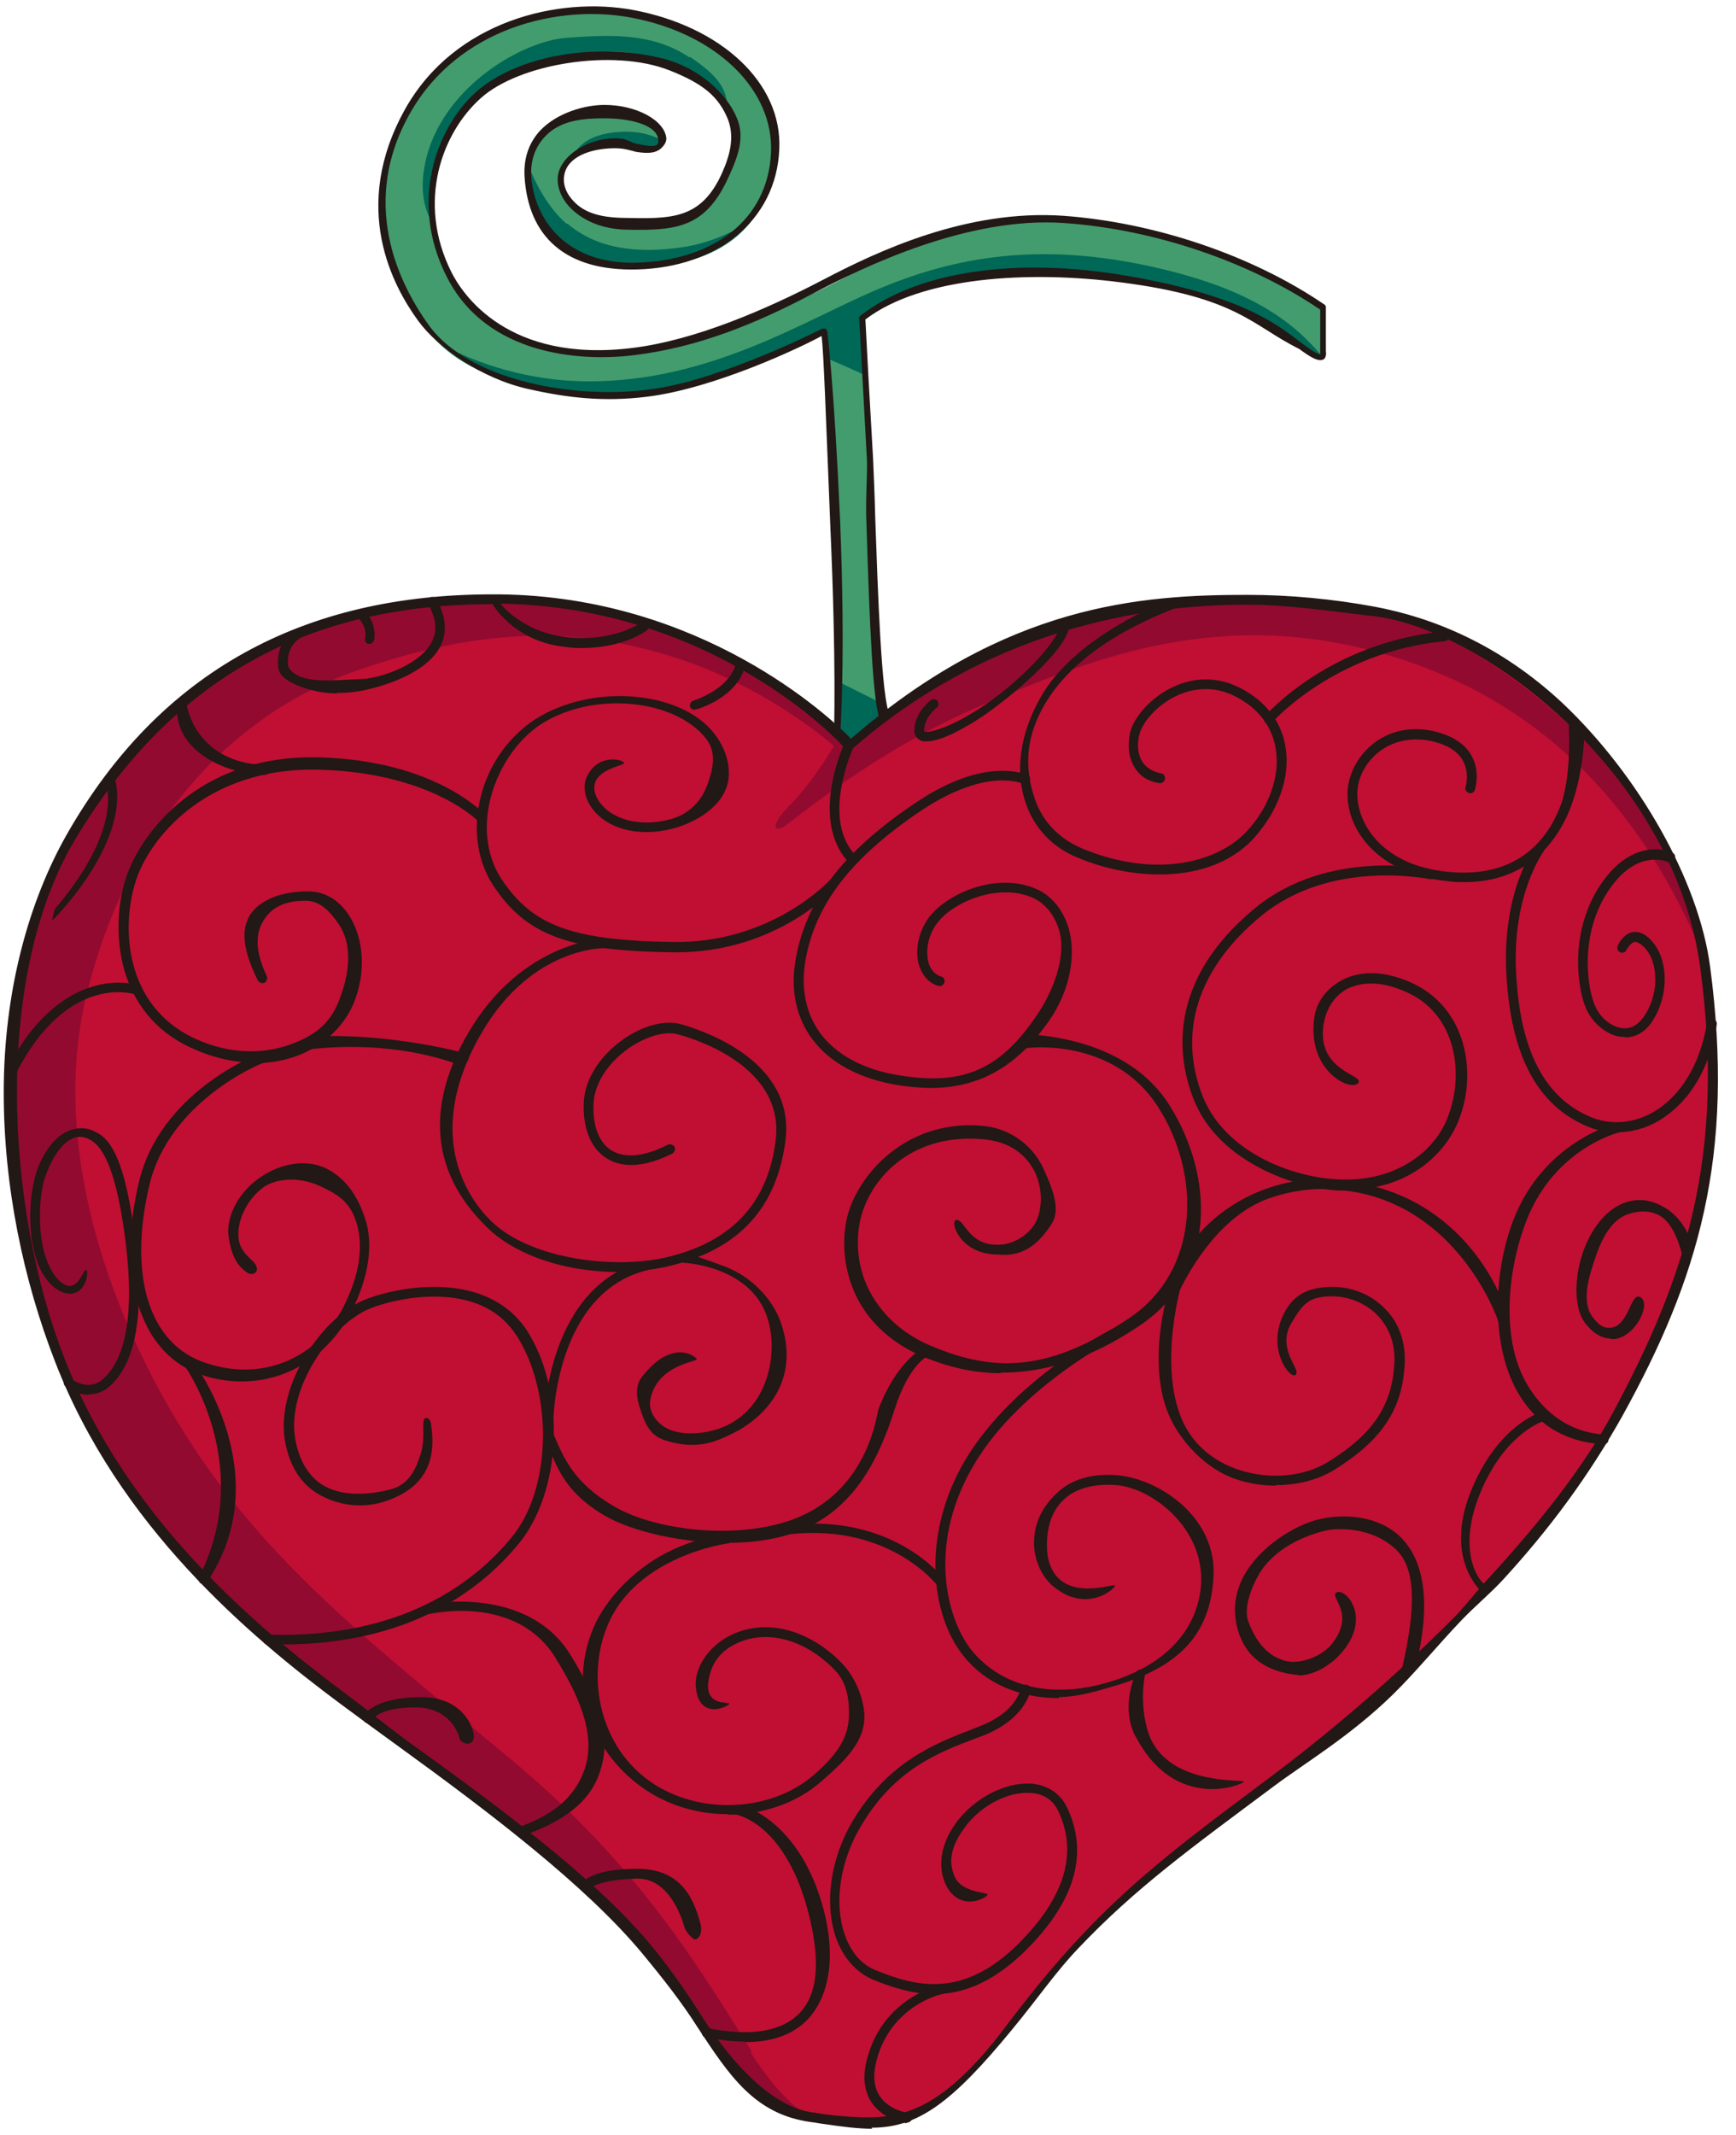 <svg width="74" height="91" viewBox="0 0 74 91" fill="none" xmlns="http://www.w3.org/2000/svg">
<g clip-path="url(#clip0_1420_19905)">
<path d="M36.186 31.815C36.186 31.815 30.691 25.66 21.283 25.55C11.875 25.44 6.578 29.99 3.017 35.684C-0.544 41.377 -0.082 51.202 2.555 57.972C5.193 64.742 10.622 69.468 14.667 72.457C18.711 75.469 24.602 79.381 27.613 83.008C30.603 86.635 31.24 89.734 34.603 90.196C37.967 90.657 39.109 91.185 43.044 86.371C46.979 81.558 49.506 79.491 54.21 75.974C58.914 72.457 65.948 65.929 69.003 60.258C72.059 54.565 73.817 49.334 72.74 41.223C71.663 33.09 63.113 26.891 58.606 26.056C54.1 25.221 44.429 24.561 36.208 31.793" fill="#C00F32"/>
<path d="M37.791 30.519C37.307 29.64 37.197 22.056 37.065 19.616C36.934 17.177 36.736 13.572 36.736 13.572C38.846 11.923 42.517 11 47.77 11.923C53.023 12.824 54.628 14.209 55.595 14.912C56.54 15.616 56.387 15.044 56.387 15.044V13.132C53.485 11.154 49.397 9.659 45.352 9.373C41.286 9.088 38.23 10.648 35.791 11.945C33.351 13.22 29.68 14.671 27.02 15C24.383 15.33 20.69 14.825 19.129 11.681C17.568 8.538 18.799 5.549 20.404 4.12C22.009 2.669 25.657 1.636 28.185 2.625C30.713 3.614 31.878 5.351 30.911 7.461C29.966 9.571 28.713 9.615 26.69 9.571C24.668 9.527 23.745 8.318 23.921 7.461C24.075 6.582 25.328 5.966 26.449 6.142C27.57 6.318 28.229 6.604 28.185 5.944C28.141 5.285 27.108 4.691 25.789 4.691C24.47 4.691 22.404 5.395 22.514 7.549C22.646 9.703 24.163 11.44 27.57 11.352C30.955 11.264 32.911 9.395 33.021 6.472C33.153 3.526 30.449 1.262 26.976 0.603C23.503 -0.056 19.327 1.306 17.371 4.735C15.436 8.164 16.491 11.681 18.272 14.121C20.052 16.561 24.602 17.089 27.943 16.693C31.284 16.275 35.109 14.121 35.109 14.121C35.109 14.121 35.395 16.187 35.659 22.188C35.922 28.189 35.659 31.31 35.659 31.31L36.164 31.838L37.769 30.541L37.791 30.519Z" fill="#439C6D"/>
<path d="M32.054 87.448C29.614 83.536 27.108 79.425 21.789 74.985C16.447 70.545 11.677 66.918 8.182 61.577C4.709 56.258 2.116 48.916 3.676 42.454C5.237 35.991 9.194 30.672 15.26 28.562C21.327 26.451 25.481 26.891 29.196 28.166C32.911 29.441 35.549 31.793 35.549 31.793C35.549 31.793 34.625 33.353 33.746 34.233C32.867 35.112 32.955 35.464 33.35 35.266C33.746 35.068 37.175 32.035 41.901 30.034C46.649 28.034 52.364 25.638 59.947 28.166C65.904 30.166 70.037 34.519 72.608 40.761C71.267 32.87 62.959 26.891 58.562 26.078C54.408 25.308 45.858 24.693 38.098 30.276C37.989 30.364 37.879 30.452 37.747 30.518L36.142 31.815L35.636 31.287C34.076 29.815 28.998 25.638 21.239 25.55C11.831 25.44 6.556 29.99 2.973 35.684C-0.588 41.377 -0.126 51.202 2.511 57.994C5.149 64.764 10.578 69.49 14.623 72.479C18.667 75.469 24.558 79.403 27.548 83.03C30.537 86.635 31.174 89.712 34.471 90.218C33.724 89.712 32.867 88.855 31.988 87.448" fill="#920A30"/>
<path d="M24.163 9.549C23.349 8.845 22.822 7.812 22.514 7.021C22.514 7.175 22.492 7.351 22.514 7.527C22.646 9.681 24.163 11.417 27.57 11.329C29.614 11.285 31.13 10.582 32.032 9.395C31.196 9.944 30.163 10.362 29.218 10.516C27.701 10.758 25.657 10.802 24.184 9.527" fill="#006856"/>
<path d="M26.229 5.636C25.13 5.746 24.624 6.207 24.426 6.669C24.932 6.251 25.723 6.009 26.448 6.119C27.526 6.273 28.185 6.559 28.185 5.965C27.745 5.724 27.108 5.548 26.229 5.636Z" fill="#006856"/>
<path d="M29.394 2.449C27.789 1.372 25.965 1.482 24.119 1.613C22.272 1.767 19.041 3.614 18.206 6.603C17.832 7.988 18.074 8.933 18.448 9.527C18.14 7.219 19.151 5.196 20.404 4.075C22.008 2.625 25.657 1.591 28.185 2.581C29.57 3.13 30.537 3.899 30.977 4.823C31.108 3.833 30.559 3.196 29.416 2.427" fill="#006856"/>
<path d="M36.735 13.549C38.846 11.901 42.516 10.978 47.77 11.901C53.023 12.802 54.628 14.187 55.595 14.89C56.123 15.264 56.298 15.264 56.364 15.198C54.848 13.351 52.672 12.121 48.825 11.307C43.923 10.274 40.362 11.066 37.285 12.384C34.208 13.703 30.251 16.253 25.108 16.253C22.47 16.253 20.294 15.462 18.821 14.692C20.865 16.627 24.932 17.044 27.987 16.671C31.328 16.253 35.153 14.099 35.153 14.099C35.153 14.099 35.197 14.451 35.285 15.286C35.746 15.484 36.362 15.747 36.911 16.011C36.845 14.648 36.779 13.571 36.779 13.571" fill="#006856"/>
<path d="M36.186 31.816C36.714 31.354 37.241 30.914 37.791 30.519C37.791 30.519 37.703 30.255 37.659 30.013L35.768 29.068C35.746 30.541 35.68 31.31 35.68 31.31C36.01 31.64 36.186 31.816 36.186 31.816Z" fill="#006856"/>
<path d="M35.68 31.289L36.186 31.816C36.186 31.816 36.01 31.618 35.68 31.289Z" fill="#439C6D"/>
<path d="M37.791 30.519C37.241 30.915 36.714 31.354 36.186 31.816L37.791 30.519Z" fill="#439C6D"/>
<path d="M37.175 90.724C36.56 90.724 35.9 90.636 35.153 90.526C34.955 90.504 34.757 90.46 34.559 90.438C32.163 90.108 31.087 88.46 29.702 86.349C29.086 85.382 28.339 84.415 27.394 83.272C24.976 80.349 20.756 77.161 16.997 74.436C16.117 73.798 15.304 73.205 14.535 72.633C10.6 69.71 5.061 65.028 2.358 58.06C0.995 54.565 0.159 50.565 0.159 46.564C0.159 42.168 1.258 38.365 2.841 35.574C6.82 28.584 12.974 25.331 20.975 25.331C21.085 25.331 21.195 25.331 21.283 25.331C29.855 25.419 35.351 30.518 36.274 31.485C42.868 25.748 48.649 25.352 53.155 25.352C54.98 25.352 56.826 25.528 58.606 25.858C61.068 26.32 63.926 27.463 66.608 29.968C69.883 33.068 72.41 37.552 72.894 41.179C73.971 49.29 72.388 54.499 69.157 60.346C67.728 62.896 66.058 65.16 64.058 67.336C63.552 67.885 62.849 68.479 62.321 69.028C61.332 70.062 60.321 71.293 59.376 72.216C57.551 73.996 55.683 75.095 54.298 76.128C50.825 78.722 48.429 80.436 45.946 83.052C45.022 84.019 44.209 85.206 43.154 86.481C40.56 89.647 39.109 90.68 37.153 90.68M20.975 25.748C13.15 25.748 7.325 28.892 3.193 35.793C-0.302 41.662 0.247 51.51 2.753 57.906C5.435 64.764 10.886 69.314 14.777 72.216C15.546 72.787 16.381 73.469 17.238 74.106C21.019 76.832 25.305 79.953 27.745 82.898C28.691 84.041 29.416 85.14 30.031 86.108C31.394 88.196 33.021 89.778 34.581 90.02C34.779 90.042 34.977 90.086 35.175 90.108C35.922 90.218 36.911 90.24 36.911 90.24C38.494 90.24 40.209 89.91 42.868 86.371C46.671 81.316 49.243 79.403 54.035 75.821C56.101 74.282 59.156 71.798 62.08 68.831C62.541 68.347 63.047 67.688 63.508 67.204C65.618 64.896 67.509 62.544 68.784 60.148C71.861 54.411 73.553 49.246 72.476 41.245C71.377 33.002 63.222 26.781 58.519 26.254C56.738 26.056 54.936 25.77 53.133 25.77C48.649 25.77 42.099 26.847 36.296 31.947C36.208 32.035 35.988 31.881 35.922 31.793C35.878 31.727 30.471 25.836 21.261 25.726C21.151 25.726 21.063 25.726 20.953 25.726" fill="#221815"/>
<path d="M35.681 31.442C35.681 31.442 35.549 31.376 35.549 31.288C35.549 31.266 35.659 28.364 35.395 22.451C35.197 17.55 35.109 14.978 35.021 14.319C34.23 14.758 30.471 16.561 27.548 16.912C25.723 17.132 24.185 16.956 22.536 16.583C20.536 16.143 18.667 14.824 17.832 13.681C16.755 12.208 14.909 8.845 17.283 4.625C19.393 0.888 23.811 -0.167 26.998 0.427C30.735 1.13 33.351 3.526 33.219 6.361C33.087 9.417 30.537 11.395 27.174 11.483C24.075 11.571 22.514 10.054 22.36 7.526C22.316 6.757 22.536 6.098 23.02 5.57C23.745 4.801 24.932 4.471 25.767 4.471C27.13 4.471 28.339 5.131 28.405 5.9C28.405 6.098 28.273 6.23 28.163 6.339C27.943 6.515 27.657 6.559 27.108 6.471C26.932 6.427 26.624 6.318 26.229 6.318C25.152 6.318 24.185 6.691 24.053 7.461C23.987 7.79 24.097 8.164 24.36 8.472C24.822 9.043 25.525 9.263 26.537 9.285C28.603 9.329 29.878 9.373 30.779 7.373C31.152 6.537 31.306 5.79 31.021 5.065C30.625 4.119 29.988 3.57 28.537 2.998C26.141 2.053 22.118 2.713 20.492 4.185C18.843 5.658 17.744 8.604 19.239 11.593C19.701 12.516 21.635 15.505 26.998 14.824C29.636 14.494 32.647 13.197 35.087 11.923C37.395 10.714 41.198 8.911 45.33 9.197C49.243 9.483 53.397 10.889 56.452 12.978C56.496 13 56.518 13.044 56.518 13.088V14.978C56.54 15.088 56.518 15.242 56.431 15.308C56.255 15.418 55.991 15.308 55.529 14.978L55.375 14.868C53.375 13.879 52.76 12.67 47.77 12.033C43.857 11.527 39.285 11.791 36.889 13.615C36.911 14.143 37.087 17.352 37.219 19.594C37.241 20.165 37.285 21.045 37.307 22.034C37.417 25.133 37.571 29.793 37.923 30.453C37.967 30.518 37.923 30.606 37.879 30.628C37.813 30.672 37.593 30.848 37.549 30.782C37.197 30.145 37.065 26.43 36.934 22.32C36.889 21.33 36.977 20.187 36.955 19.616C36.824 17.198 36.626 13.615 36.626 13.571C36.626 13.527 36.626 13.483 36.67 13.461C39.11 11.549 43.352 10.934 48.122 11.769C53.155 12.648 54.54 13.923 55.551 14.67L55.705 14.78C56.079 15.066 56.233 15.088 56.277 15.11C56.277 15.11 56.277 15.088 56.277 15.066C56.277 15.066 56.277 15.044 56.277 15.022V13.197C53.265 11.153 49.199 9.769 45.352 9.505C41.286 9.219 36.889 11.329 34.603 12.538C32.142 13.835 29.724 14.802 27.064 15.132C25.503 15.33 23.943 15.198 22.646 14.78C20.975 14.231 19.744 13.22 19.019 11.747C17.458 8.647 18.558 5.482 20.294 3.922C21.986 2.405 25.328 1.767 28.251 2.493C29.812 2.889 30.999 4.01 31.416 5.043C31.746 5.834 31.482 6.625 31.065 7.526C30.097 9.681 28.889 9.834 26.756 9.79C25.24 9.769 24.47 9.065 24.163 8.691C23.855 8.296 23.723 7.856 23.789 7.439C23.965 6.515 25.328 5.746 26.558 5.922C26.778 5.966 26.91 6.076 27.108 6.12C27.526 6.208 27.899 6.274 28.009 6.164C28.053 6.12 28.075 6.054 28.053 5.944C28.031 5.416 27.086 5.043 25.767 5.043C24.976 5.043 23.921 5.087 23.239 5.812C22.8 6.274 22.602 6.867 22.646 7.548C22.8 9.417 24.185 11.263 27.108 11.197C30.361 11.109 32.735 9.417 32.867 6.493C32.977 3.812 30.537 1.438 26.932 0.756C23.833 0.163 19.547 1.174 17.48 4.823C15.172 8.889 17.261 12.45 18.294 13.879C19.986 16.209 24.536 17.088 27.943 16.561C30.889 16.121 34.999 14.033 35.043 14.011C35.087 14.011 35.131 14.011 35.175 14.011C35.219 14.011 35.241 14.077 35.263 14.121C35.263 14.121 35.549 16.275 35.812 22.21C36.054 28.145 35.812 31.332 35.812 31.354C35.812 31.42 35.746 31.486 35.681 31.486" fill="#221815"/>
<path d="M49.419 37.267C48.232 37.267 47.023 37.003 45.968 36.564C44.868 36.124 44.099 35.311 43.725 34.234C43.264 32.893 43.462 31.31 44.341 29.75C45.792 27.112 49.704 25.617 49.88 25.551C49.99 25.507 50.1 25.551 50.144 25.683C50.188 25.793 50.342 25.815 50.232 25.859C49.397 26.211 45.968 27.442 44.473 30.123C43.66 31.574 43.704 32.871 44.121 34.08C44.451 35.025 45.154 35.75 46.143 36.168C49.287 37.465 51.924 36.739 53.133 35.443C54.1 34.409 54.562 33.091 54.386 31.948C54.254 31.046 53.727 30.299 52.87 29.794C51.792 29.156 50.847 29.354 50.232 29.618C49.331 30.013 48.671 30.805 48.561 31.332C48.451 31.794 48.517 32.211 48.715 32.497C48.891 32.739 49.155 32.893 49.484 32.959C49.594 32.959 49.682 33.091 49.66 33.2C49.638 33.31 49.529 33.398 49.419 33.376C48.957 33.31 48.605 33.091 48.386 32.739C48.122 32.343 48.056 31.838 48.166 31.244C48.298 30.629 49.023 29.706 50.078 29.244C50.781 28.936 51.858 28.716 53.089 29.442C54.056 30.013 54.65 30.849 54.804 31.882C55.002 33.157 54.474 34.585 53.441 35.728C52.43 36.827 50.957 37.267 49.441 37.267" fill="#221815"/>
<path d="M54.078 30.848C54.078 30.848 53.99 30.848 53.946 30.804C53.858 30.738 53.858 30.606 53.924 30.518C54.034 30.387 56.716 27.375 61.53 26.914C61.64 26.914 61.75 26.98 61.75 27.111C61.75 27.221 61.684 27.331 61.552 27.331C56.914 27.771 54.254 30.76 54.232 30.782C54.188 30.826 54.144 30.848 54.078 30.848Z" fill="#221815"/>
<path d="M62.409 37.596C62.19 37.596 61.948 37.596 61.706 37.553C58.804 37.267 57.376 35.42 57.442 33.728C57.486 32.937 57.925 32.145 58.607 31.64C59.354 31.09 60.299 30.936 61.266 31.2C61.97 31.398 62.475 31.728 62.739 32.233C63.113 32.915 62.871 33.64 62.871 33.662C62.827 33.772 62.717 33.838 62.607 33.794C62.497 33.75 62.431 33.64 62.475 33.53C62.475 33.53 62.651 32.959 62.365 32.431C62.167 32.057 61.75 31.772 61.156 31.618C60.321 31.398 59.486 31.53 58.848 31.991C58.255 32.431 57.881 33.09 57.859 33.772C57.815 34.981 58.804 36.871 61.728 37.157C64.607 37.443 65.904 35.86 66.476 34.453C67.069 33.002 66.849 30.541 66.849 30.519C66.849 30.409 67.223 31.068 67.333 31.068C67.443 31.068 67.531 31.156 67.531 31.288C67.531 31.354 67.509 33.09 66.871 34.607C66.388 35.75 65.201 37.596 62.409 37.596Z" fill="#221815"/>
<path d="M68.894 48.258C68.476 48.258 68.058 48.17 67.685 48.016C65.531 47.115 64.409 45.005 64.212 41.532C64.014 37.949 65.421 36.08 65.487 36.014C65.552 35.926 65.684 35.904 65.772 35.971C65.86 36.036 65.882 36.168 65.816 36.256C65.816 36.278 64.431 38.103 64.629 41.51C64.805 44.807 65.86 46.807 67.838 47.62C68.652 47.95 69.597 47.884 70.432 47.422C71.641 46.741 72.477 45.356 72.762 43.598C72.762 43.488 72.894 43.4 73.004 43.422C73.114 43.422 73.202 43.554 73.18 43.664C72.762 46.258 71.421 47.357 70.652 47.796C70.103 48.104 69.509 48.258 68.916 48.258" fill="#221815"/>
<path d="M69.267 44.191C69.267 44.191 69.179 44.191 69.113 44.191C68.52 44.125 67.904 43.641 67.619 43.004C67.223 42.124 66.871 39.618 68.3 37.596C69.025 36.563 69.795 36.277 70.3 36.212C70.872 36.145 71.268 36.321 71.29 36.343C71.399 36.387 71.443 36.519 71.377 36.629C71.334 36.739 71.202 36.783 71.092 36.739C71.048 36.717 69.817 36.167 68.63 37.86C67.311 39.728 67.641 42.08 67.992 42.872C68.212 43.377 68.696 43.773 69.157 43.817C69.487 43.861 69.795 43.707 70.037 43.377C70.718 42.454 70.74 41.025 70.081 40.366C69.971 40.256 69.795 40.124 69.663 40.146C69.509 40.19 69.377 40.41 69.333 40.476C69.289 40.586 69.179 40.63 69.07 40.586C68.96 40.542 68.916 40.432 68.96 40.322C68.96 40.278 69.179 39.816 69.575 39.728C69.839 39.684 70.103 39.772 70.366 40.058C71.158 40.871 71.158 42.52 70.366 43.619C70.081 44.015 69.685 44.212 69.267 44.212" fill="#221815"/>
<path d="M39.681 46.367C39.263 46.367 38.824 46.323 38.34 46.257C36.67 45.993 35.373 45.312 34.603 44.257C33.944 43.356 33.702 42.235 33.9 40.982C34.318 38.41 35.9 36.3 39.066 34.19C42.011 32.211 43.703 33.003 43.791 33.025C43.901 33.069 43.945 33.2 43.879 33.31C43.835 33.42 43.703 33.464 43.594 33.398C43.594 33.398 43.198 33.222 42.495 33.267C41.835 33.31 40.736 33.574 39.307 34.519C36.252 36.564 34.713 38.586 34.318 41.026C34.142 42.169 34.362 43.18 34.933 43.993C35.636 44.96 36.824 45.598 38.384 45.84C41.044 46.257 42.583 45.598 44.121 43.378C44.912 42.257 45.462 40.762 45.154 39.663C44.956 39.004 44.561 38.498 44.011 38.256C42.495 37.597 40.538 38.498 39.923 39.377C39.549 39.883 39.439 40.564 39.593 41.07C39.659 41.267 39.813 41.531 40.121 41.619C40.23 41.641 40.297 41.773 40.252 41.883C40.209 41.993 40.099 42.059 39.989 42.015C39.615 41.905 39.351 41.619 39.197 41.202C38.978 40.564 39.132 39.751 39.571 39.135C40.297 38.124 42.429 37.135 44.165 37.882C44.825 38.168 45.308 38.762 45.55 39.553C45.902 40.762 45.572 42.279 44.715 43.51C43.352 45.444 41.769 46.367 39.659 46.367" fill="#221815"/>
<path d="M39.505 31.596C39.373 31.596 39.285 31.596 39.197 31.53C39.11 31.486 38.956 31.354 38.978 31.068C39.022 30.321 39.659 29.859 39.681 29.837C39.769 29.771 39.901 29.793 39.967 29.881C40.033 29.969 40.011 30.101 39.923 30.167C39.923 30.167 39.417 30.541 39.395 31.09C39.395 31.134 39.395 31.178 39.395 31.178C39.549 31.266 40.494 31.024 41.835 30.145C43.374 29.134 45.088 27.375 45.176 26.672C45.176 26.562 45.286 26.474 45.396 26.496C45.506 26.496 45.594 26.606 45.572 26.716C45.462 27.705 43.11 29.705 41.835 30.562C41.198 30.98 40.143 31.596 39.505 31.596Z" fill="#221815"/>
<path d="M36.384 36.871C36.384 36.871 36.274 36.871 36.23 36.805C35.505 36.08 35.219 34.959 35.439 33.574C35.593 32.563 35.966 31.749 35.988 31.705C36.032 31.596 36.164 31.552 36.252 31.596C36.34 31.639 36.406 31.771 36.362 31.881C36.362 31.903 34.955 34.959 36.516 36.497C36.604 36.585 36.604 36.717 36.516 36.783C36.472 36.827 36.428 36.849 36.362 36.849" fill="#221815"/>
<path d="M57.508 50.741C57.354 50.741 57.222 50.741 57.068 50.741C55.925 50.675 54.672 50.301 53.617 49.73C52.298 49.026 51.353 48.037 50.891 46.872C50.21 45.18 49.66 41.861 53.507 38.695C56.628 36.145 60.849 37.025 61.024 37.069C61.134 37.091 61.2 37.201 61.178 37.31C61.156 37.42 61.046 37.486 60.937 37.464C60.892 37.464 56.738 36.585 53.771 39.025C51.067 41.245 50.188 43.971 51.265 46.718C52.232 49.136 55.09 50.147 56.914 50.257C59.53 50.433 61.156 49.026 61.684 47.685C62.453 45.795 62.08 43.245 59.991 42.3C58.76 41.729 57.947 41.904 57.464 42.124C56.936 42.388 56.584 42.916 56.452 43.487C55.991 45.641 58.167 45.795 57.903 46.147C57.595 46.565 55.661 45.619 56.035 43.311C56.145 42.608 56.65 42.036 57.288 41.729C57.837 41.465 58.804 41.267 60.167 41.883C62.497 42.938 63.003 45.707 62.167 47.773C61.618 49.158 60.057 50.697 57.486 50.697" fill="#221815"/>
<path d="M42.648 58.522C41.549 58.522 40.45 58.28 39.351 57.819C37.527 57.049 36.691 55.796 36.34 54.873C35.878 53.708 35.856 52.279 36.34 51.202C37.131 49.422 39.153 47.685 41.989 47.993C43.132 48.125 44.055 48.872 44.473 49.796C44.934 50.785 45.198 51.598 44.824 52.169C44.407 52.785 43.791 53.598 42.538 53.466C40.912 53.466 40.472 52.038 40.758 51.994C41.132 51.95 41.264 53.071 42.538 53.049C43.132 53.049 43.725 52.719 44.077 52.214C44.385 51.752 44.517 50.807 44.121 49.971C43.857 49.422 43.286 48.718 42.033 48.565C39.417 48.279 37.637 49.62 36.911 51.268C36.472 52.236 36.45 53.51 36.867 54.587C37.197 55.423 37.966 56.632 39.681 57.357C42.582 58.588 44.89 58.346 48.144 56.17C51.177 54.126 51.199 50.015 49.352 47.158C47.44 44.191 43.791 44.652 43.747 44.674C43.638 44.674 43.528 44.608 43.506 44.498C43.506 44.388 43.857 44.081 43.967 44.081C44.385 44.147 48.078 44.278 49.858 47.114C51.77 50.169 51.858 54.28 48.605 56.478C46.495 57.907 44.583 58.5 42.67 58.5" fill="#221815"/>
<path d="M68.366 61.556C66.805 61.468 65.618 60.786 64.827 59.556C63.486 57.467 63.662 54.17 64.519 51.972C65.816 48.631 68.894 47.862 69.025 47.84C69.135 47.818 69.245 47.884 69.267 47.993C69.289 48.103 69.223 48.213 69.113 48.235C69.091 48.235 66.3 48.873 65.069 52.016C64.255 54.104 63.926 57.181 65.179 59.138C65.882 60.259 66.959 61.05 68.366 61.138C68.476 61.138 68.564 61.248 68.564 61.358C68.564 61.468 68.476 61.556 68.366 61.556Z" fill="#221815"/>
<path d="M68.674 57.049C68.278 57.049 67.882 56.808 67.553 56.368C67.113 55.775 67.091 54.566 67.443 53.467C67.794 52.389 68.476 51.488 69.355 51.224C69.971 51.049 70.476 51.181 70.96 51.466C71.883 51.994 72.191 53.159 72.191 53.225C72.213 53.335 72.147 53.444 72.037 53.467C71.927 53.488 71.795 53.928 71.773 53.818C71.773 53.818 71.531 52.258 70.762 51.818C70.388 51.598 69.927 51.576 69.443 51.73C68.432 52.038 68.058 53.444 67.882 53.972C67.531 55.049 67.575 55.709 67.882 56.126C68.168 56.5 68.366 56.61 68.652 56.588C69.421 56.522 69.509 55.115 69.883 55.269C70.432 55.467 69.773 56.939 68.828 57.071C68.784 57.071 68.718 57.071 68.674 57.071" fill="#221815"/>
<path d="M64.058 56.434C64.058 56.434 63.882 56.39 63.86 56.303C63.86 56.258 62.167 51.335 57.354 50.741C57.244 50.741 57.156 50.631 57.178 50.522C57.178 50.412 57.288 50.324 57.419 50.346C62.519 50.961 64.168 55.489 64.278 56.171C64.278 56.281 64.255 56.39 64.146 56.434C64.124 56.434 64.102 56.434 64.08 56.434" fill="#221815"/>
<path d="M49.88 55.094C49.88 55.094 49.814 55.094 49.792 55.094C49.682 55.05 49.638 54.918 49.682 54.83C50.781 52.302 52.562 51.181 53.881 50.698C55.288 50.17 56.431 50.258 56.496 50.258C56.606 50.258 56.694 50.368 56.694 50.478C56.694 50.588 56.584 50.676 56.474 50.676C56.474 50.676 55.353 50.61 54.035 51.093C52.254 51.753 50.869 53.621 50.034 55.533C49.99 55.621 49.99 55.116 49.924 55.116" fill="#221815"/>
<path d="M54.364 63.314C53.815 63.314 53.243 63.226 52.716 63.05C51.419 62.633 50.298 61.424 49.814 60.281C48.759 57.753 49.968 54.148 50.232 53.994C50.32 53.95 50.43 53.95 50.496 54.038C50.562 54.126 50.562 54.236 50.496 54.302C50.342 54.654 49.375 58.083 50.364 60.457C50.803 61.512 51.683 62.281 52.848 62.655C54.144 63.072 55.617 62.94 56.65 62.281C58.563 61.094 59.376 59.841 59.442 57.995C59.464 57.16 59.156 56.434 58.563 55.907C57.947 55.379 57.09 55.137 56.255 55.291C55.639 55.401 55.397 55.819 55.112 56.28C54.298 57.489 55.573 58.434 55.2 58.61C54.958 58.72 54.035 57.533 54.672 56.104C54.87 55.665 55.243 55.049 56.189 54.895C57.156 54.72 58.145 54.983 58.848 55.599C59.552 56.192 59.903 57.05 59.881 58.017C59.816 60.017 58.936 61.358 56.892 62.633C56.189 63.072 55.309 63.292 54.408 63.292" fill="#221815"/>
<path d="M63.354 67.952C63.354 67.952 63.267 67.952 63.222 67.908C63.157 67.842 61.552 66.479 62.673 63.622C63.816 60.72 65.684 60.193 65.706 60.171C65.75 60.171 65.838 60.127 65.926 60.215C66.014 60.281 66.014 60.412 65.948 60.5C65.904 60.544 65.86 60.566 65.794 60.566C65.662 60.61 64.058 61.182 63.047 63.754C62.035 66.325 63.2 67.688 63.464 67.578C63.574 67.534 63.574 67.776 63.486 67.864C63.442 67.908 63.376 67.93 63.332 67.93" fill="#221815"/>
<path d="M28.822 40.586C28.822 40.586 28.712 40.586 28.669 40.586C24.206 40.52 22.426 39.861 21.019 37.728C20.382 36.761 20.162 35.443 20.448 34.146C20.755 32.695 21.635 31.42 22.822 30.651C25.239 29.112 29.02 29.42 30.449 31.266C31.13 32.145 31.152 33.047 30.977 33.53C30.647 34.519 29.504 35.091 28.691 35.311C27.196 35.706 25.767 35.311 25.152 34.322C24.888 33.882 24.844 33.42 25.042 33.047C25.547 32.08 26.602 32.387 26.602 32.519C26.602 32.629 25.723 32.717 25.415 33.244C25.283 33.486 25.305 33.794 25.503 34.102C26.031 34.937 27.284 35.267 28.581 34.915C29.306 34.717 29.899 34.212 30.185 33.354C30.383 32.783 30.559 32.101 30.119 31.508C28.822 29.815 25.349 29.42 23.085 30.849C21.986 31.552 21.151 32.871 20.865 34.212C20.602 35.42 20.799 36.608 21.393 37.487C22.712 39.465 24.404 40.081 28.691 40.146C32.933 40.212 35.395 37.487 35.417 37.465C35.483 37.377 35.614 37.377 35.702 37.465C35.79 37.553 35.79 37.663 35.702 37.751C35.593 37.86 33.153 40.586 28.822 40.586Z" fill="#221815"/>
<path d="M10.864 45.289C9.963 45.289 9.018 45.069 8.094 44.63C6.622 43.949 5.633 42.718 5.237 41.113C4.951 39.904 4.995 38.497 5.391 37.354C5.984 35.574 8.446 32.145 13.59 32.277C18.535 32.408 20.602 34.651 20.689 34.739C20.777 34.826 20.755 34.958 20.689 35.024C20.602 35.112 20.47 35.09 20.404 35.024C20.404 35.002 18.381 32.936 13.634 32.804C8.71 32.672 6.358 35.816 5.808 37.486C5.149 39.442 5.281 42.849 8.292 44.256C9.809 44.96 11.348 44.96 12.645 44.41C13.656 43.992 14.183 43.421 14.513 42.476C14.931 41.333 14.996 40.212 14.447 39.398C14.205 39.047 13.744 38.387 13.04 38.387C12.095 38.387 11.567 38.695 11.238 39.223C10.886 39.772 10.864 40.541 11.37 41.596C11.414 41.706 11.37 41.816 11.282 41.882C11.172 41.926 11.062 41.882 10.996 41.794C10.402 40.607 10.227 39.662 10.666 38.981C11.084 38.343 12.051 37.97 13.15 37.992C13.832 37.992 14.425 38.343 14.843 38.959C15.48 39.904 15.612 41.289 15.15 42.564C14.777 43.619 13.919 44.476 12.82 44.938C12.227 45.179 11.567 45.311 10.886 45.311" fill="#221815"/>
<path d="M11.26 33.024C9.567 32.958 8.424 32.189 7.963 31.529C7.457 30.826 7.545 30.123 7.545 30.101C7.545 29.991 7.611 29.881 7.721 29.859C7.831 29.859 7.941 29.925 7.963 30.035C7.963 30.145 8.38 32.497 11.282 32.606C11.392 32.606 11.48 32.716 11.48 32.826C11.48 32.936 11.392 33.024 11.282 33.024" fill="#221815"/>
<path d="M0.467 45.861C0.467 45.861 0.401 45.861 0.379 45.861C0.269 45.817 0.247 45.685 0.291 45.575C1.522 43.179 2.973 42.322 3.984 42.036C5.083 41.707 5.896 41.992 5.918 41.992C6.028 42.036 6.094 42.146 6.05 42.256C6.006 42.366 5.896 42.432 5.786 42.388C5.677 42.344 2.863 41.465 0.665 45.773C0.621 45.839 0.555 45.883 0.489 45.883" fill="#221815"/>
<path d="M26.405 54.214C25.745 54.214 25.086 54.148 24.448 54.038C22.932 53.753 21.657 53.159 20.821 52.368C19.744 51.313 17.282 48.609 19.964 44.015C22.228 40.147 25.657 39.993 25.789 39.993C25.899 39.993 25.987 40.103 25.987 40.212C25.987 40.322 25.899 40.41 25.767 40.41C25.745 40.41 22.69 40.344 20.558 43.971C18.008 48.301 19.92 51.049 20.931 52.038C22.624 53.687 26.273 54.126 28.537 53.555C31.24 52.873 32.735 51.247 33.065 48.587C33.438 45.598 29.965 44.367 28.888 44.081C28.361 43.927 27.526 44.169 26.8 44.675C25.921 45.29 25.372 46.147 25.305 46.961C25.24 47.906 25.503 48.653 26.031 49.005C26.602 49.379 27.438 49.313 28.471 48.785C28.581 48.741 28.691 48.785 28.756 48.873C28.8 48.983 28.756 49.093 28.669 49.159C27.174 49.906 26.295 49.664 25.811 49.334C25.152 48.895 24.822 48.016 24.888 46.917C24.954 45.971 25.569 45.004 26.558 44.301C27.394 43.707 28.339 43.466 28.998 43.642C30.163 43.971 33.9 45.29 33.482 48.609C33.109 51.467 31.526 53.203 28.647 53.928C27.965 54.104 27.196 54.192 26.405 54.192" fill="#221815"/>
<path d="M19.766 45.289C19.766 45.289 19.525 45.355 19.503 45.355C19.107 45.223 16.755 44.322 13.194 44.718C13.084 44.718 12.974 44.652 12.974 44.542C12.974 44.432 13.348 44.168 13.458 44.168C16.667 44.036 19.723 44.85 19.832 44.894C19.942 44.938 20.008 45.047 19.964 45.157C19.942 45.245 19.854 45.289 19.766 45.289Z" fill="#221815"/>
<path d="M10.293 58.874C9.677 58.874 9.018 58.764 8.402 58.523C5.962 57.577 4.973 54.39 5.918 50.39C6.82 46.565 10.864 44.982 11.04 44.916C11.15 44.872 11.26 44.916 11.304 45.048C11.348 45.158 11.304 45.268 11.194 45.312C11.15 45.312 7.193 46.917 6.358 50.544C5.479 54.324 6.336 57.16 8.578 58.017C10.93 58.918 13.414 58.061 14.623 55.731C15.326 54.368 15.524 53.071 15.172 52.038C14.909 51.269 14.491 50.939 13.678 50.566C12.601 50.06 11.633 50.302 11.216 50.609C10.512 51.137 10.139 51.994 10.161 52.632C10.161 53.203 10.512 53.489 10.71 53.687C11.216 54.126 10.82 54.434 10.534 54.236C10.051 53.907 9.853 53.423 9.743 52.698C9.633 51.906 10.117 50.895 10.952 50.28C11.787 49.642 12.93 49.356 13.854 49.774C14.755 50.192 15.26 51.027 15.546 51.884C15.942 53.005 15.722 54.434 14.975 55.907C13.985 57.797 12.227 58.874 10.315 58.874" fill="#221815"/>
<path d="M2.226 39.223C2.226 39.223 2.292 38.806 2.357 38.718C2.379 38.674 5.149 35.662 4.512 33.333C4.49 33.223 4.556 33.113 4.665 33.069C4.775 33.025 4.885 33.113 4.907 33.223C5.567 35.904 2.248 39.245 2.226 39.223Z" fill="#221815"/>
<path d="M3.808 59.445C3.391 59.445 3.017 59.269 2.797 59.093C2.709 59.027 2.687 58.895 2.753 58.807C2.819 58.719 2.951 58.698 3.039 58.764C3.061 58.785 3.786 59.335 4.402 58.764C5.413 57.862 5.721 55.818 5.347 52.873C5.039 50.455 4.578 49.092 3.962 48.652C2.775 47.795 1.94 49.927 1.83 50.499C1.654 51.356 1.654 52.411 1.852 53.246C2.094 54.235 2.599 54.807 2.973 54.807C3.391 54.807 3.566 54.082 3.676 54.126C3.786 54.169 3.698 55.115 2.995 55.137C2.357 55.137 1.698 54.411 1.456 53.334C1.236 52.433 1.236 51.334 1.434 50.411C1.654 49.312 2.314 48.389 2.995 48.169C3.522 47.993 3.852 48.103 4.226 48.323C4.995 48.806 5.435 50.257 5.765 52.829C6.16 55.95 5.808 58.06 4.687 59.071C4.402 59.335 4.072 59.423 3.786 59.423" fill="#221815"/>
<path d="M8.666 67.491C8.666 67.491 8.6 67.491 8.578 67.491C8.468 67.447 8.446 67.315 8.49 67.205C10.864 62.501 7.941 58.325 7.919 58.281C7.831 58.193 7.853 58.061 7.919 57.995C8.007 57.907 8.138 57.929 8.204 57.995C8.248 58.039 11.875 62.831 8.842 67.403C8.798 67.469 8.732 67.513 8.666 67.513" fill="#221815"/>
<path d="M12.029 70.084C11.831 70.084 11.611 70.084 11.392 70.084C11.282 70.084 11.194 69.974 11.194 69.864C11.194 69.754 11.304 69.667 11.414 69.667C17.063 69.842 20.206 67.49 21.833 65.49C23.481 63.468 23.569 59.555 22.14 57.115C21.525 56.06 20.58 55.445 19.151 55.291C17.59 55.137 16.183 55.599 15.81 55.753C14.227 56.346 12.139 59.138 12.601 61.424C12.777 62.281 13.15 62.897 13.722 63.27C14.601 63.82 15.766 63.688 16.601 63.49C17.326 63.314 17.678 62.787 17.92 61.995C18.184 61.248 17.898 60.391 18.184 60.435C18.206 60.435 18.36 60.457 18.382 60.742C18.47 61.468 18.667 63.094 16.689 63.886C15.458 64.391 14.293 64.127 13.48 63.622C12.798 63.182 12.359 62.479 12.161 61.49C11.699 59.116 13.722 56.082 15.634 55.357C17.349 54.72 20.997 54.192 22.58 56.896C24.119 59.511 23.899 63.578 22.14 65.754C20.514 67.754 17.458 70.084 12.029 70.084Z" fill="#221815"/>
<path d="M22.184 78.261C22.184 78.261 22.008 78.218 21.986 78.13C21.942 78.02 22.008 77.91 22.118 77.866C23.767 77.294 24.558 76.437 24.91 75.426C25.459 73.909 24.602 72.151 23.679 70.656C21.986 67.909 18.338 68.788 18.294 68.788C18.184 68.81 18.074 68.744 18.052 68.634C18.03 68.524 18.096 68.414 18.206 68.37C18.25 68.37 22.448 67.513 24.316 70.524C26.163 73.536 25.833 74.767 25.525 75.646C25.108 76.789 24.053 77.624 22.272 78.24C22.25 78.24 22.228 78.24 22.206 78.24" fill="#221815"/>
<path d="M19.964 74.326C19.964 74.326 19.635 74.282 19.591 74.106C19.591 74.04 19.261 72.743 17.656 72.765C16.03 72.787 15.854 73.337 15.854 73.337C15.788 73.425 15.656 73.469 15.568 73.403C15.48 73.337 15.436 73.227 15.502 73.117C15.546 73.029 15.986 72.37 17.854 72.326C19.811 72.282 20.162 73.754 20.162 73.776C20.272 74.194 20.096 74.282 19.986 74.304C19.986 74.304 19.964 74.304 19.942 74.304" fill="#221815"/>
<path d="M31.02 65.754C29.108 65.754 26.976 65.292 25.767 64.589C23.965 63.534 23.657 62.325 23.239 61.27V61.204C23.239 61.204 23.239 60.984 23.327 60.94C23.437 60.896 23.547 60.94 23.591 61.05V61.116C24.031 62.149 24.47 63.204 26.163 64.193C27.987 65.27 31.658 65.666 34.054 64.655C37.043 63.38 37.373 60.259 37.439 60.083C38.186 58.06 39.329 57.445 39.351 57.445C39.461 57.401 39.571 57.445 39.615 57.555C39.659 57.665 39.615 57.775 39.505 57.819C39.505 57.819 38.736 58.192 38.142 60.039C37.527 61.995 36.516 64.259 34.12 65.226C33.197 65.6 32.097 65.754 30.998 65.754" fill="#221815"/>
<path d="M23.393 60.72C23.283 60.72 23.195 60.632 23.195 60.5C23.195 60.434 23.305 54.763 27.526 53.73C27.635 53.708 27.745 53.774 27.767 53.884C27.789 53.994 27.723 54.104 27.613 54.126C23.701 55.071 23.591 60.434 23.591 60.5C23.591 60.61 23.503 60.698 23.393 60.698" fill="#221815"/>
<path d="M28.229 61.336C27.636 61.116 27.438 60.523 27.24 59.885C27.108 59.446 27.108 59.028 27.35 58.698C28.647 57.006 29.68 57.819 29.702 57.929C29.702 58.039 28.009 58.171 27.723 59.643C27.613 60.193 28.031 60.699 28.515 60.918C29.174 61.204 30.185 61.116 30.955 60.764C32.867 59.863 33.153 57.489 32.713 56.17C32.01 53.95 29.174 53.819 29.152 53.819C29.042 53.819 28.954 53.709 28.954 53.599C28.954 53.489 29.064 53.401 29.174 53.401C29.196 53.401 30.053 53.643 30.933 53.994C32.098 54.434 33.021 55.467 33.329 56.5C34.12 59.006 32.427 60.545 31.131 61.138C30.647 61.358 29.746 61.886 28.207 61.336" fill="#221815"/>
<path d="M45.132 72.37C43.462 72.37 42.011 71.754 41.066 70.567C39.659 68.809 39.263 65.358 41.176 62.171C43.22 58.786 47.286 56.697 47.462 56.609C47.572 56.566 47.682 56.609 47.748 56.697C47.792 56.807 47.748 56.917 47.66 56.983C47.616 56.983 43.506 59.093 41.549 62.368C39.505 65.775 40.34 68.963 41.395 70.304C42.648 71.864 44.759 72.414 47.198 71.71C49.858 70.941 51.089 69.293 51.199 67.49C51.331 65.182 49.177 63.424 47.572 63.292C46.627 63.226 45.858 63.424 45.352 63.907C44.868 64.347 44.627 65.006 44.627 65.864C44.627 66.523 44.825 67.007 45.176 67.314C46.033 68.062 47.506 67.468 47.528 67.578C47.55 67.688 46.341 68.787 44.912 67.622C44.451 67.248 44.077 66.545 44.077 65.754C44.077 64.808 44.517 64.127 45.088 63.599C45.704 63.028 46.583 62.786 47.638 62.874C49.397 63.028 51.88 64.654 51.727 67.204C51.595 69.666 50.254 71.073 47.396 71.886C46.649 72.106 45.858 72.326 45.154 72.326" fill="#221815"/>
<path d="M55.309 71.381C53.683 71.227 52.957 70.348 52.716 69.271C52.562 68.567 52.65 67.842 53.023 67.161C53.705 65.908 55.2 64.985 56.255 64.743C57.31 64.501 58.782 64.589 59.727 65.534C60.761 66.589 60.98 68.414 60.365 70.985C60.343 71.095 60.233 71.161 60.123 71.139C60.013 71.117 59.618 71.645 59.662 71.535C60.255 69.117 60.497 67.029 59.552 66.084C58.475 65.007 56.87 65.138 56.54 65.226C55.551 65.446 54.254 66.04 53.639 67.139C53.309 67.732 53.023 68.523 53.199 69.073C53.529 69.974 54.035 70.59 54.804 70.787C55.419 70.941 56.298 70.612 56.738 70.106C57.859 68.743 56.606 68.04 56.98 67.864C57.376 67.666 58.606 69.051 56.98 70.656C56.54 71.073 55.925 71.403 55.353 71.403" fill="#221815"/>
<path d="M48.407 74.019C47.748 72.766 48.385 71.381 48.407 71.337C48.407 71.227 48.539 71.139 48.649 71.161C48.759 71.183 48.825 71.293 48.803 71.403C48.803 71.403 48.539 72.612 48.957 73.865C49.726 76.129 53.023 75.821 53.023 75.931C53.023 76.041 50.1 77.272 48.407 73.997" fill="#221815"/>
<path d="M40.121 67.645C40.121 67.645 39.989 67.623 39.945 67.557C39.923 67.535 37.923 64.941 33.702 65.381C33.592 65.381 33.482 65.315 33.482 65.205C33.482 65.095 33.548 64.985 33.658 64.985C38.12 64.523 40.187 67.227 40.275 67.337C40.34 67.425 40.319 67.557 40.23 67.623C40.187 67.645 40.143 67.667 40.099 67.667" fill="#221815"/>
<path d="M31.02 77.317C29.943 77.317 28.866 77.053 27.921 76.525C25.723 75.294 24.009 72.481 25.284 69.403C25.833 68.085 27.174 66.722 28.735 66.018C29.921 65.491 30.933 65.359 30.977 65.359C31.086 65.359 31.196 65.425 31.218 65.535C31.218 65.645 31.152 65.754 31.043 65.776C31.043 65.776 30.031 65.908 28.91 66.414C27.877 66.876 26.536 67.733 25.899 69.272C24.954 71.513 25.547 74.723 28.141 76.195C30.207 77.36 33.021 77.119 34.713 75.624C35.768 74.701 36.142 74.019 36.186 73.184C36.208 72.569 36.142 71.755 35.614 71.206C34.318 69.843 32.625 69.403 31.306 70.085C30.449 70.524 30.251 71.228 30.185 71.733C30.097 72.744 31.108 72.503 31.086 72.613C31.064 72.722 29.79 73.36 29.658 71.887C29.592 71.118 30.163 70.195 31.108 69.711C32.603 68.942 34.493 69.425 35.922 70.92C36.516 71.558 36.867 72.525 36.845 73.25C36.801 74.217 36.142 74.942 34.999 75.932C33.944 76.855 32.493 77.338 31.043 77.338" fill="#221815"/>
<path d="M39.857 84.987C38.912 84.987 38.032 84.702 37.219 84.372C36.494 84.064 35.922 83.427 35.615 82.525C35.131 81.053 35.417 79.162 36.362 77.58C37.879 75.074 39.857 74.305 41.462 73.689C41.571 73.645 41.681 73.601 41.791 73.557C43.33 72.964 43.506 71.975 43.506 71.975C43.506 71.865 43.638 71.777 43.748 71.799C43.857 71.799 43.945 71.931 43.923 72.041C43.923 72.085 43.703 73.249 41.945 73.953C41.835 73.997 41.725 74.041 41.593 74.085C39.967 74.7 38.142 75.404 36.714 77.8C35.812 79.294 35.549 81.053 35.988 82.394C36.252 83.185 36.714 83.734 37.351 83.976C39.022 84.658 41.022 85.185 43.374 82.877C45.374 80.899 45.968 78.987 45.11 77.184C44.846 76.613 44.341 76.437 43.967 76.415C42.978 76.327 41.769 76.964 41.088 77.931C40.406 78.877 40.494 79.492 40.692 79.976C41 80.679 42.099 80.635 42.099 80.745C42.099 80.855 41 81.514 40.362 80.415C40.033 79.822 39.945 78.811 40.736 77.712C41.505 76.635 42.868 75.931 43.989 76.019C44.671 76.085 45.198 76.437 45.484 77.03C46.429 79.008 45.814 81.075 43.66 83.185C42.253 84.548 40.978 84.987 39.813 84.987" fill="#221815"/>
<path d="M31.746 87.009C31.24 87.009 30.691 86.943 30.075 86.833C29.965 86.811 29.899 86.701 29.921 86.591C29.943 86.482 30.053 86.416 30.163 86.438C32.032 86.811 33.372 86.57 34.12 85.756C34.955 84.855 34.955 83.228 34.362 81.162C33.372 77.755 31.482 77.359 31.394 77.338C31.284 77.338 31.196 77.25 31.196 77.14C31.196 77.03 31.284 76.92 31.394 76.92C31.746 76.898 33.988 77.623 35.021 81.074C35.68 83.294 35.373 85.031 34.45 86.042C33.834 86.701 32.933 87.031 31.768 87.031" fill="#221815"/>
<path d="M29.592 82.657C29.592 82.657 29.262 82.416 29.174 82.13C29.064 81.734 28.515 80.02 27.13 80.064C25.503 80.108 25.152 80.481 25.152 80.481C25.086 80.569 24.954 80.591 24.866 80.525C24.778 80.459 24.756 80.327 24.822 80.24C24.866 80.174 25.284 79.646 27.152 79.646C28.91 79.646 29.526 80.723 29.856 81.976C29.966 82.438 29.768 82.635 29.636 82.657" fill="#221815"/>
<path d="M38.648 90.483C38.648 90.483 38.648 90.483 38.626 90.483C38.582 90.483 37.659 90.351 37.153 89.603C36.823 89.098 36.757 88.46 36.977 87.691C37.659 85.163 39.989 84.614 40.077 84.592C40.186 84.57 40.296 84.636 40.318 84.746C40.34 84.855 40.274 84.965 40.164 84.987C40.077 84.987 37.988 85.493 37.373 87.779C37.197 88.416 37.241 88.944 37.505 89.34C37.9 89.933 38.67 90.043 38.692 90.043C38.802 90.043 38.889 90.153 38.868 90.285C38.868 90.395 38.758 90.46 38.67 90.46" fill="#221815"/>
<path d="M29.614 30.277C29.614 30.277 29.438 30.212 29.416 30.124C29.394 30.014 29.438 29.904 29.548 29.86C29.548 29.86 31.108 29.398 31.372 28.255C31.394 28.145 31.504 28.079 31.614 28.101C31.724 28.123 31.79 28.233 31.768 28.343C31.46 29.728 29.724 30.233 29.658 30.233C29.658 30.233 29.614 30.233 29.592 30.233" fill="#221815"/>
<path d="M24.822 27.617C24.602 27.617 24.36 27.617 24.119 27.573C21.877 27.354 20.953 25.705 20.931 25.639C20.865 25.529 20.931 25.419 21.019 25.353C21.129 25.288 21.195 25.507 21.239 25.617C21.239 25.617 22.162 26.936 24.163 27.156C26.207 27.376 27.35 26.518 27.35 26.518C27.438 26.453 27.57 26.474 27.636 26.562C27.701 26.65 27.679 26.782 27.591 26.848C27.548 26.892 26.58 27.617 24.8 27.617" fill="#221815"/>
<path d="M14.359 29.552C13.524 29.552 12.623 29.266 12.183 28.936C11.919 28.738 11.875 28.606 11.853 28.343C11.787 27.354 12.469 26.936 12.491 26.914C12.579 26.848 12.71 26.892 12.776 26.98C12.842 27.09 12.798 27.2 12.71 27.266C12.688 27.266 12.227 27.573 12.271 28.299C12.271 28.43 12.359 28.562 12.534 28.694C13.128 29.134 14.315 28.98 15.458 28.936C16.271 28.892 18.008 28.299 18.447 27.266C18.645 26.826 18.579 26.32 18.25 25.749C18.184 25.661 18.228 25.529 18.316 25.463C18.425 25.419 18.535 25.441 18.601 25.551C18.997 26.233 19.063 26.87 18.821 27.441C18.316 28.584 16.645 29.156 15.7 29.376C15.26 29.486 14.82 29.53 14.381 29.53" fill="#221815"/>
<path d="M15.766 27.441C15.766 27.441 15.722 27.441 15.7 27.441C15.59 27.419 15.524 27.287 15.568 27.177C15.568 27.155 15.678 26.759 15.26 26.32C15.172 26.232 15.194 26.1 15.26 26.034C15.348 25.946 15.48 25.968 15.546 26.034C16.118 26.649 15.942 27.265 15.942 27.287C15.92 27.375 15.832 27.441 15.744 27.441" fill="#221815"/>
</g>
<defs>
<clipPath id="clip0_1420_19905">
<rect width="73.086" height="90.451" fill="white" transform="translate(0.159 0.273)"/>
</clipPath>
</defs>
</svg>
